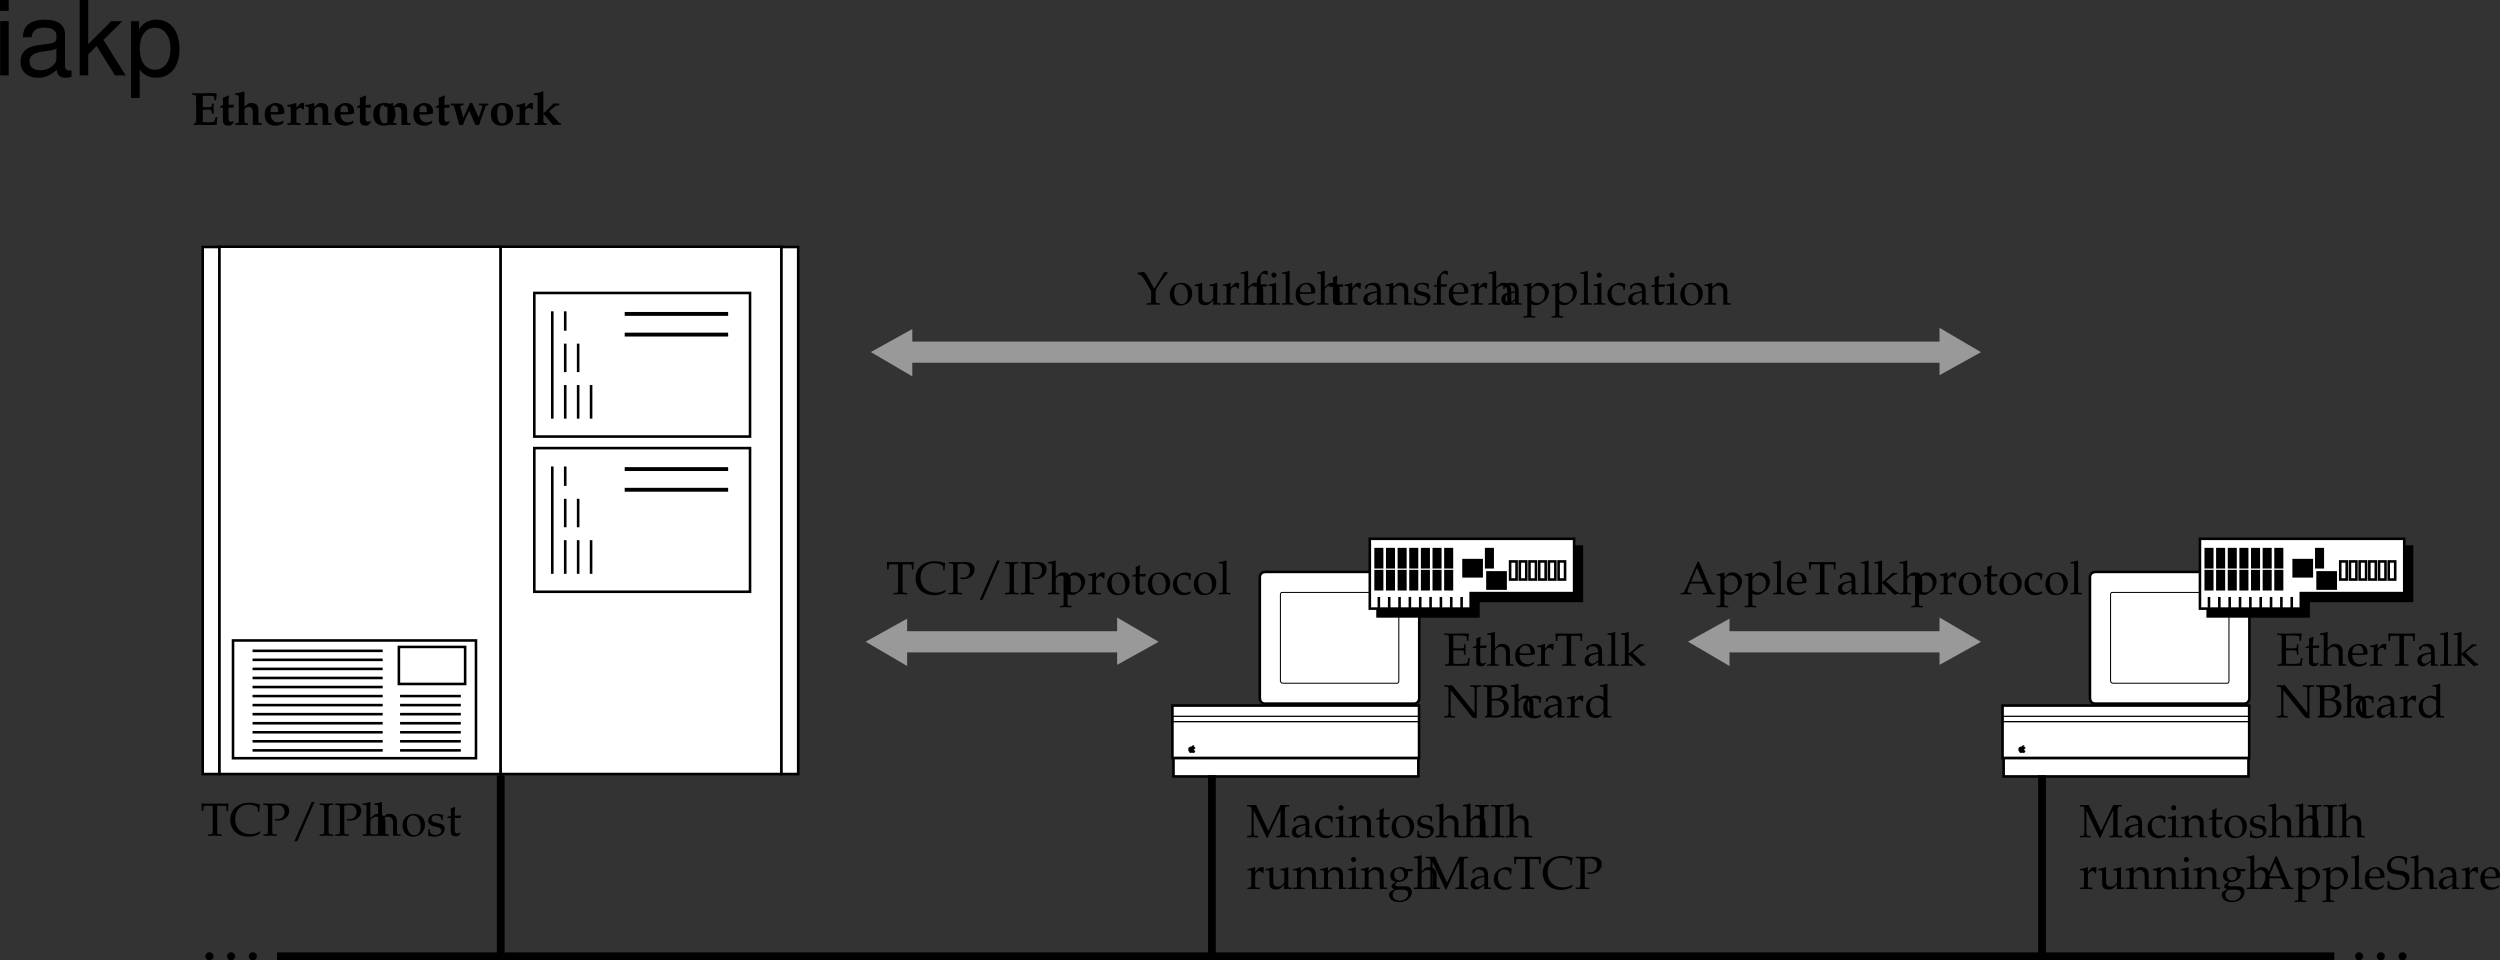 <svg xmlns="http://www.w3.org/2000/svg" xmlns:xlink="http://www.w3.org/1999/xlink" width="483.353" height="185.672"><rect width="100%" height="100%" fill="#333333" stroke="none"/><defs><path id="a" d="M1.438-.25v.281C1.968.016 2.28 0 2.75 0c.469 0 .797.016 1.328.031V-.25l-.437-.016c-.407-.015-.454-.093-.454-.812v-3.813c0-.453 0-.64.032-.89h1.39c.266 0 .344.062.375.297l.032.703h.28c0-.578.016-.938.063-1.453l-1.203.03H1.984c-.109 0-.578 0-1.203-.015l-.625-.015c.047.515.063.875.063 1.453H.5l.047-.703c.015-.235.078-.297.36-.297h1.39c.031.265.031.484.031.89v3.813c0 .734-.047.797-.453.812zm0 0"/><path id="b" d="m6.031-.75-.078-.094a3.352 3.352 0 0 1-1.86.531c-1.765 0-2.937-1.156-2.937-2.937C1.156-4.906 2.172-6 3.734-6c.875 0 1.797.36 1.797.703v.656h.282c0-.453.03-.78.156-1.375-.766-.25-1.422-.359-2.078-.359-.782 0-1.516.188-2.125.531C.734-5.25.203-4.297.203-3.078.203-1.125 1.625.187 3.734.187c.75 0 1.407-.171 2.047-.5zm0 0"/><path id="c" d="M1.938-5.781c.328-.078.578-.11.89-.11.985 0 1.485.454 1.485 1.313 0 .812-.547 1.375-1.329 1.375a1.44 1.44 0 0 1-.546-.094l.078.328c.218.047.343.047.53.047 1.235 0 2.173-.828 2.173-1.906 0-.875-.703-1.406-1.844-1.406-.047 0-.14 0-.25.015-.453.016-1 .016-1.281.016-.282 0-.75 0-1.64-.031v.28l.405.016c.422.047.47.125.485.813v4.047c-.016.719-.047.797-.469.812L.203-.25v.281C.734.016 1.047 0 1.516 0c.468 0 .78.016 1.312.031V-.25l-.422-.016c-.422-.015-.453-.078-.469-.812Zm0 0"/><path id="d" d="M4.672-6.531h-.547L.781 1.079h.547zm0 0"/><path id="e" d="M2.828-5.953v-.281c-.531.03-.86.03-1.312.03-.454 0-.782 0-1.313-.03v.28l.422.016c.422.032.453.094.469.813v4.047c-.016.719-.047.797-.469.812L.203-.25v.281C.734.016 1.047 0 1.516 0c.468 0 .78.016 1.312.031V-.25l-.422-.016c-.422-.015-.453-.078-.469-.812v-4.047c.016-.719.047-.781.47-.813zm0 0"/><path id="f" d="M.047-.25v.281C.625.016.875 0 1.172 0c.281 0 .531.016 1.11.031V-.25l-.407-.016c-.313-.03-.328-.062-.328-.656v-1.906c0-.406.594-.844 1.14-.844.61 0 1 .453 1 1.14V.032C4.11.016 4.25 0 4.407 0c.124 0 .296.016.734.031V-.25l-.36-.016c-.312-.03-.328-.062-.328-.656v-1.734c0-1.047-.5-1.563-1.516-1.563-.328 0-.515.047-.703.219l-.687.594V-6.47l-.078-.062c-.39.156-.688.218-1.407.328v.25h.5c.172 0 .235.11.235.375v4.656C.78-.328.78-.297.453-.266zm0 0"/><path id="g" d="M2.516-4.219C1.203-4.219.28-3.297.28-1.953c0 1.266.797 2.14 1.969 2.14 1.39 0 2.375-.968 2.375-2.328 0-1.218-.875-2.078-2.11-2.078zm-.172.297c.844 0 1.437.89 1.437 2.125 0 1.047-.437 1.688-1.187 1.688-.875 0-1.469-.875-1.469-2.157 0-1.078.438-1.656 1.219-1.656zm0 0"/><path id="h" d="M.375-1.281c0 .61-.031.89-.11 1.25.485.14.829.218 1.235.218 1.188 0 2.016-.625 2.016-1.515 0-.297-.079-.484-.25-.672-.235-.219-.516-.328-1.329-.484C1.204-2.625.97-2.813.97-3.22c0-.453.297-.703.86-.703.609 0 1.062.313 1.062.735v.203h.25c.015-.516.015-.735.046-1.016-.484-.156-.796-.219-1.171-.219-1.047 0-1.688.5-1.688 1.297 0 .453.203.735.61.938.25.109.734.25 1.343.375.406.093.578.28.578.625 0 .484-.453.828-1.093.828C1.109-.156.64-.47.64-.922v-.36Zm0 0"/><path id="i" d="M.875-3.438v2.594c0 .656.297.953 1 .953.203 0 .422-.046.469-.109l.437-.484-.125-.141c-.219.125-.344.172-.515.172-.36 0-.5-.188-.5-.625v-2.36h1.156l.078-.484-1.234.047v-.344c0-.36.03-.75.093-1.265l-.109-.11c-.219.14-.484.25-.766.344.032.25.047.438.047.719v.625l-.703.312v.188zm0 0"/><path id="j" d="M8.281-5.953v-.281c-.469.03-.672.03-.844.03-.156 0-.359 0-.843-.03L4.234-1.22 1.86-6.234c-.515.03-.703.03-.859.03-.156 0-.344 0-.86-.03v.28l.407.016c.422.047.437.094.453.813v4.047C.985-.344.97-.312.548-.266L.14-.25v.281C.797.016 1.016 0 1.187 0c.172 0 .438.016 1.079.031V-.25l-.391-.016c-.422-.046-.453-.078-.469-.812v-4.125L3.922.109h.187c.235-.546.391-.921.485-1.14l1.593-3.39c.125-.266.235-.47.407-.782v4.125c-.016.734-.047.766-.469.812l-.297.016v.281C6.234.016 6.5 0 6.968 0c.516 0 .829.016 1.36.031V-.25l-.422-.016c-.422-.015-.453-.093-.468-.812v-4.047c.015-.719.046-.766.468-.813zm0 0"/><path id="k" d="M2.922-.734 2.875.03c.438-.014.578-.03.703-.03.11 0 .172 0 .469.016l.187.015V-.25l-.343-.016c-.235-.015-.25-.046-.25-.515v-1.656c0-1.313-.375-1.782-1.422-1.782-.406 0-.75.094-1.094.297l-.484.297v.578l.234.063L1-3.266c.188-.421.281-.484.688-.484.843 0 1.203.344 1.234 1.156l-.89.156C.796-2.203.281-1.78.281-.984c0 .687.421 1.093 1.14 1.093.172 0 .312-.03.375-.078zm0-.375c-.266.359-.828.703-1.188.703-.359 0-.671-.328-.671-.719a.98.98 0 0 1 .437-.813c.234-.14.734-.265 1.422-.359zm0 0"/><path id="l" d="M3.594-2.797c0-.422.047-.781.125-1.11-.36-.218-.672-.312-1.047-.312-.438 0-.938.172-1.469.516-.64.39-.969 1.015-.969 1.812 0 1.22.844 2.079 2.063 2.079.469 0 1.14-.172 1.234-.313l.188-.281-.094-.14c-.344.171-.625.265-.938.265-1 0-1.656-.781-1.656-1.969 0-.969.438-1.5 1.25-1.5.406 0 .828.172 1 .406l.063.547zm0 0"/><path id="m" d="m1.688-4.188-.079-.03a4.904 4.904 0 0 1-1.406.359v.265h.344c.36 0 .375.031.39.656v2.016c0 .594-.03.625-.328.656L.188-.25v.281C.813.016 1.078 0 1.313 0c.234 0 .5.016 1.125.031V-.25L2.03-.266c-.328-.046-.328-.062-.344-.656Zm-.407-2c-.265 0-.5.235-.5.516 0 .25.235.484.485.484.265 0 .5-.234.5-.484 0-.266-.235-.516-.485-.516Zm0 0"/><path id="n" d="M3.688.031C4.109.016 4.25 0 4.405 0c.125 0 .297.016.735.031V-.25l-.36-.016c-.312-.03-.328-.062-.328-.656v-1.734c0-1.047-.5-1.563-1.516-1.563-.328 0-.515.047-.703.219l-.687.594v-.781l-.078-.032a4.904 4.904 0 0 1-1.407.36v.265H.39c.375 0 .39.031.406.656v2.016c0 .594-.031.625-.344.656L.047-.25v.281C.625.016.875 0 1.172 0c.281 0 .531.016 1.11.031V-.25l-.407-.016c-.313-.03-.328-.062-.328-.656v-1.906c0-.406.594-.844 1.14-.844.61 0 1 .453 1 1.14zm0 0"/><path id="o" d="M.188-.25v.281C.78.016 1.046 0 1.296 0c.219 0 .547.016 1.281.031V-.25L2.11-.266c-.406-.03-.421-.046-.421-.656v-1.547c0-.547.359-.984.812-.984.266 0 .453.125.594.406h.187l.078-1.078c-.093-.063-.25-.094-.421-.094-.266 0-.547.14-.735.36l-.515.593v-.921l-.079-.032a4.904 4.904 0 0 1-1.406.36v.265h.344c.36 0 .375.031.39.656v2.016C.922-.328.922-.297.61-.266zm0 0"/><path id="p" d="m4.531-4.188-.078-.03a5.038 5.038 0 0 1-1.406.359v.265h.328c.375 0 .39.031.39.656v1.47c0 .187-.124.437-.328.655-.25.25-.546.375-.89.375-.313 0-.563-.109-.703-.28-.14-.141-.203-.423-.203-.813v-2.657l-.079-.03a4.904 4.904 0 0 1-1.406.359v.265H.5c.36 0 .375.031.39.656v1.5c0 .641.047.922.22 1.141.202.266.53.406 1.046.406.422 0 .766-.125 1.016-.359l.594-.547c0 .266 0 .422-.032.828.454-.015.61-.031.75-.031.125 0 .297.016.75.031V-.25L4.86-.266c-.312-.03-.328-.062-.328-.656zm0 0"/><path id="q" d="m4.672-3.406.219-.36-.032-.109-1.28.031c-.329-.265-.657-.375-1.095-.375-.39 0-.859.125-1.218.344C.75-3.594.5-3.156.5-2.594c0 .656.406 1.125 1.078 1.188L.86-.86a.643.643 0 0 0-.125.39c0 .25.157.39.594.516L.547.484C.407.547.28.875.28 1.156c0 .828.797 1.39 1.953 1.39 1.36 0 2.422-.858 2.422-1.937C4.656-.047 4.234-.5 3.594-.5H2.156c-.469 0-.687-.11-.687-.36 0-.109.078-.218.297-.406.078-.062.093-.062.125-.109.093.016.14.031.218.031.391 0 .86-.172 1.235-.437.406-.297.594-.657.594-1.14 0-.173-.016-.298-.094-.485Zm-2.5-.516c.61 0 1.015.516 1.015 1.281 0 .594-.374.985-.921.985-.61 0-1.016-.469-1.016-1.157 0-.703.328-1.109.922-1.109zM2.578.125c1.016 0 1.375.203 1.375.797 0 .765-.719 1.344-1.672 1.344C1.5 2.266.97 1.812.97 1.14c0-.407.234-.766.594-.922.14-.078.406-.094 1.015-.094Zm0 0"/><path id="r" d="M.313-.25v.281C.89.016 1.155 0 1.421 0c.14 0 .344 0 .625.016.687 0 1.187.015 1.453.015C3.813.031 4.172.016 5 0c0-.516.063-1.016.14-1.469h-.312c-.047.297-.062.485-.094.563-.062.25-.14.406-.218.437-.141.078-.829.125-1.704.125-.468 0-.609-.015-.874-.078v-2.515c.234-.032.5-.032.937-.032.656 0 .906.031 1.063.11l.078.218.046.532h.266c-.016-.594-.031-.813-.031-1 0-.172.016-.454.031-1.047h-.266l-.046.468a.52.52 0 0 1-.079.235c-.156.078-.406.11-1 .11-.437 0-.671-.016-1-.032v-2.406c.282-.063.47-.063 1.079-.063.468 0 1 .047 1.28.125.22.047.25.094.25.297v.594h.313c0-.547.047-.984.141-1.375-.422-.016-.703-.031-1.11-.031-.234 0-.53 0-.89.015-.594.016-1 .016-1.203.016-.36 0-.75 0-1.594-.031v.28l.422.016c.422.032.453.094.469.813v4.047c-.016.734-.047.766-.469.812Zm0 0"/><path id="s" d="m3.938-.625-.126-.094c-.562.344-.78.422-1.171.422-.579 0-1.063-.266-1.313-.703-.172-.281-.234-.547-.25-1.063h1.313c.64 0 1.062-.046 1.625-.14 0-.125.015-.203.015-.313 0-1.03-.672-1.703-1.687-1.703-.313 0-.703.11-1.078.328C.53-3.453.234-2.906.234-1.969c0 .563.141 1.047.375 1.39.36.485.954.766 1.641.766.344 0 .672-.078 1.031-.234.235-.11.438-.219.469-.281zm-.704-1.781c-.468.015-.671.031-1.015.031a9.74 9.74 0 0 1-1.125-.063c0-.421.031-.609.14-.859a1.12 1.12 0 0 1 1-.625c.313 0 .547.11.704.36.203.296.265.562.296 1.156zm0 0"/><path id="t" d="M.188-.25v.281C.813.016 1.078 0 1.313 0c.234 0 .5.016 1.125.031V-.25L2.03-.266c-.328-.046-.328-.062-.344-.656v-5.547L1.61-6.53c-.39.156-.687.218-1.406.328v.25H.72c.156 0 .219.11.219.375v4.656C.923-.327.923-.296.61-.265zm0 0"/><path id="u" d="M.188-.25v.281C.813.016 1.078 0 1.327 0c.25 0 .5.016 1.094.031V-.25l-.39-.016c-.329-.03-.345-.062-.345-.656v-1.234L4.079.109l.86-.265V-.36c-.22 0-.47-.157-.766-.438L3.047-1.922a5.88 5.88 0 0 1-.578-.61l1.156-.905c.438-.329.656-.422.969-.422v-.266h-.89c-.579.563-1 .969-1.36 1.25l-.656.531v-4.125l-.079-.062c-.39.156-.687.218-1.406.328v.25H.72c.156 0 .219.11.219.375v4.656C.923-.328.923-.297.61-.266zm0 0"/><path id="v" d="M.156-.25v.281C.796.016 1.016 0 1.203 0c.172 0 .438.016 1.078.031V-.25l-.406-.016c-.422-.046-.438-.078-.453-.812V-5.25L5.672.031l.812.157v-.11C6.47-.016 6.47-.109 6.47-.156v-4.969c0-.719.031-.766.453-.813l.39-.015v-.281c-.578.03-.875.03-1.062.03-.203 0-.438 0-1.063-.03v.28l.407.016c.422.047.437.094.453.813v4.25L1.72-6.235l-.485.032c-.515 0-.578 0-1.078-.031v.28l.39.016c.423.047.454.094.47.813v4.047C1-.344.969-.312.546-.266Zm0 0"/><path id="w" d="M.578-.188v.22c.563-.016.797-.032 1-.032h.297c.688.031.703.031.813.031.656 0 1.25-.172 1.656-.469.531-.374.843-.968.843-1.609 0-.469-.187-.828-.515-1.078-.36-.25-.656-.328-1.344-.39.438-.079.64-.172.89-.344.438-.297.657-.672.657-1.141 0-.797-.563-1.234-1.594-1.234-.094 0-.094 0-.812.03h-.813c-.25 0-.656 0-1.422-.03v.28l.329.016c.421.047.453.094.453.813v4.266c0 .343-.063.53-.204.593zm1.297-3.078c.344-.015.406-.015.594-.015 1.219 0 1.781.453 1.781 1.406 0 .969-.61 1.531-1.688 1.531a3.08 3.08 0 0 1-.687-.078zm0-2.53c.234-.048.406-.079.703-.079 1 0 1.406.328 1.406 1.078 0 .797-.53 1.203-1.562 1.203-.156 0-.281 0-.547-.015zm0 0"/><path id="x" d="M3.703-3.938c-.5-.218-.75-.28-1.062-.28-.25 0-.47.046-.688.171l-.797.406c-.515.282-.843.938-.843 1.704 0 .718.25 1.312.671 1.671.329.25.75.375 1.329.375.187 0 .39-.03.437-.078l1-.828-.047.828C4.11.016 4.266 0 4.391 0c.078 0 .203 0 .39.016.063 0 .235 0 .438.015V-.25l-.422-.016c-.313-.046-.328-.062-.328-.656v-5.547L4.39-6.53c-.407.156-.704.218-1.407.328v.25h.5c.157 0 .22.11.22.375zm0 1.954c0 .578-.015.671-.125.875-.25.421-.703.703-1.125.703-.781 0-1.36-.766-1.36-1.844 0-.969.485-1.547 1.298-1.547.343 0 .703.11 1.015.328.188.125.297.25.297.313zm0 0"/><path id="y" d="M3.672-6.297H3.39c-.157.36-.297.703-.36.86-.14.312-.328.734-.469 1.078L.954-.72C.843-.453.672-.28.47-.266L.14-.25v.281C.75.016.937 0 1.109 0c.157 0 .438.016 1.094.031V-.25l-.328-.016c-.313-.03-.438-.093-.438-.234 0-.125.125-.5.313-.953l.25-.61h2.594l.422 1.032c.156.406.187.484.187.578 0 .11-.14.172-.375.187l-.422.016v.281C5.141.016 5.47 0 5.656 0c.203 0 .453.016 1.14.031V-.25L6.5-.266c-.234-.046-.328-.187-.656-.921ZM2.156-2.422l1.14-2.687 1.142 2.687zm0 0"/><path id="z" d="M.078 2.266v.265c.61-.015.875-.031 1.125-.031.234 0 .5.016 1.125.031v-.265l-.422-.032c-.312-.03-.328-.062-.328-.656V-.109c.281.156.563.218.953.218.281 0 .5-.062.64-.14l1.032-.672c.36-.235.781-1.156.781-1.735 0-1-.828-1.78-1.875-1.78-.328 0-.656.093-.796.218l-.735.672v-.86l-.078-.03a5.038 5.038 0 0 1-1.406.359v.265h.328c.375 0 .39.031.39.656v4.516c0 .594-.015.625-.328.656zm1.5-5.016c0-.125.047-.234.156-.375a1.312 1.312 0 0 1 1.079-.516c.843 0 1.39.594 1.39 1.532 0 1.015-.61 1.765-1.406 1.765-.5 0-.875-.172-1.219-.531zm0 0"/><path id="A" d="M4.016-4.734c0-.485.046-.797.14-1.266-.734-.297-1.125-.375-1.625-.375-1.344 0-2.312.844-2.312 2.016 0 .453.11.765.375 1.015.312.281.719.422 1.594.531.687.11 1 .204 1.234.407.234.187.344.453.344.797 0 .812-.672 1.39-1.61 1.39-.719 0-1.422-.344-1.469-.719L.625-1.53H.328c0 .687 0 .968-.062 1.375a3.716 3.716 0 0 0 1.562.344c1.563 0 2.703-.954 2.703-2.25 0-.626-.25-1-.828-1.235-.281-.125-.515-.172-1.25-.281C1.36-3.718.97-4.016.97-4.703.969-5.47 1.53-6 2.329-6c.358 0 .687.063.937.203.296.156.39.281.421.547l.047.516zm0 0"/><path id="K" d="M.078-6.125v.266l.266.03c.312.048.765.516 1.156 1.173L2.61-2.72a.766.766 0 0 1 .078.36v1.28c0 .72-.047.798-.454.813l-.437.016V.03C2.328.016 2.64 0 3.109 0c.47 0 .797.016 1.329.031V-.25L4-.266c-.406-.015-.438-.093-.453-.812v-1.156c-.016-.5.094-.735.64-1.594.688-1.016 1-1.453 1.704-2.281v-.141h-.72a24.96 24.96 0 0 1-.984 1.719l-.921 1.468-1.282-2.359c-.296-.516-.656-.937-.828-.922H1.11zm0 0"/><path id="L" d="M3.063-6.453a.903.903 0 0 0-.422-.094c-.282 0-.579.14-.782.375l-.53.594c-.25.297-.36.672-.376 1.297v.375l-.625.281v.203l.625-.047v2.547c0 .594-.031.625-.328.656L.203-.25v.281C.843.016 1.093 0 1.328 0c.234 0 .5.016 1.125.031V-.25l-.406-.016c-.313-.046-.328-.062-.344-.656v-2.547h1.125l.063-.469-1.188.032v-.766c0-1.047.125-1.281.64-1.281.235 0 .407.062.626.25l.094-.063zm0 0"/><path id="B" d="M2.39-5.578c.485-.031.766-.031 1.313-.031.485 0 .86.078.875.171l.063.672h.328l.125-1.265-.047-.078c-.328-.016-.5-.032-.86-.032-.25 0-.5 0-.968.016-.594.016-.875.016-1.172.016-.375 0-.797 0-1.703-.016v.328l.344.031c.406.032.421.063.421.875v4.032c0 .312-.03.437-.171.515L.64-.188v.22C1.266.015 1.516 0 1.75 0c.172 0 .266 0 .578.016C2.891.03 3.36.03 3.781.03c.5 0 .75 0 1.266-.031l.047-.078.093-1.422h-.343l-.203.86s-.016.015-.032.015c-.296.11-.53.125-1.046.125-.376 0-.72 0-1.172-.016v-2.406c.218-.015.39-.031.593-.031h.594c.36.015.485.094.516.328l.062.453h.36l-.032-.969c0-.078 0-.39.032-.968h-.36l-.062.515c-.032.156-.125.188-.516.188h-.594c-.328 0-.421 0-.593-.016zm0 0"/><path id="C" d="m2.922-.547-.078-.172c-.188.094-.266.125-.406.125-.438 0-.563-.14-.563-.578v-2.156h.953l.063-.578-1.016.047v-.516c0-.5.031-.813.11-1.219l-.126-.093c-.359.171-.64.28-1.109.453.031.453.047.625.047.828v.531l-.594.39v.204l.578-.047v2.344c0 .796.328 1.14 1.11 1.14.28 0 .5-.062.578-.172zm0 0"/><path id="D" d="M.219-.313v.344L1.375 0c.188 0 .61.016 1.219.031v-.344L2.28-.328c-.297-.016-.328-.078-.328-.578V-2.86c0-.313.375-.61.781-.61.579 0 .829.313.829 1.047V.031C4.03.016 4.218 0 4.375 0c.14 0 .328.016.906.031v-.344l-.297-.015c-.296-.016-.328-.078-.328-.578v-1.672c0-.688-.078-1.031-.312-1.281-.235-.25-.594-.375-1.047-.375-.266 0-.469.046-.625.171l-.719.547v-2.906l-.078-.062-.64.203C1-6.203.702-6.156.218-6.094v.328l.406.032c.203.015.234.078.234.625v4.203c0 .5-.03.562-.328.578zm0 0"/><path id="E" d="M4.156-2.656c0-.969-.687-1.578-1.718-1.578-.297 0-.532.062-.782.203l-.422.25c-.593.36-.859.89-.859 1.75C.375-.61 1.094.156 2.438.156c.53 0 .843-.093 1.421-.39l.204-.438-.11-.125c-.422.235-.687.313-1.062.313-.454 0-.907-.25-1.125-.641-.141-.25-.204-.453-.22-.875h1.188c.516 0 .97-.063 1.422-.188Zm-1.906.203h-.031c-.078 0-.235-.016-.438-.016-.047 0-.125 0-.281-.015.016-.891.234-1.25.766-1.25.5 0 .718.359.734 1.25zm0 0"/><path id="F" d="M.266-.313v.344L1.437 0c.11 0 .125 0 1.36.031v-.344l-.36-.015C2.031-.375 2-.391 2-.906v-1.781c0-.282.375-.579.734-.579.22 0 .375.11.5.329l.22-.094.046-1.156a1.039 1.039 0 0 0-.328-.047c-.266 0-.422.109-.766.468L2-3.328v-.86l-.078-.046-.64.187c-.266.094-.438.125-1.016.188v.328l.406.031c.203.016.234.078.234.625v1.969c0 .5-.031.562-.328.578zm0 0"/><path id="G" d="M.219-.313v.344L1.375 0c.188 0 .61.016 1.219.031v-.344L2.28-.328c-.297-.016-.328-.078-.328-.578V-2.86c0-.313.375-.61.781-.61.579 0 .829.313.829 1.031v2.47C4.03.015 4.218 0 4.375 0c.14 0 .328.016.906.031v-.344l-.297-.015c-.296-.016-.328-.078-.328-.578v-1.672c0-.688-.078-1.031-.312-1.281-.235-.25-.594-.375-1.047-.375-.266 0-.469.046-.625.171l-.719.547v-.671l-.047-.047C.97-3.938.72-3.875.22-3.86v.328l.406.031c.203.016.234.078.234.625v1.969c0 .5-.03.562-.328.578zm0 0"/><path id="I" d="M1.75.031h.703C2.922-1.172 3-1.39 3.688-2.734L4.875.03h.734c.141-.469.235-.812.313-1.047l.828-2.328c.11-.297.203-.422.328-.422l.297-.015v-.344c-.531.016-.734.016-.906.016-.172 0-.375 0-.907-.016v.344l.375.015c.172 0 .266.079.266.188a.665.665 0 0 1-.031.172l-.328 1.015c-.094.313-.188.563-.344 1L4.25-4.234h-.438l-.78 1.75c-.188.39-.36.75-.516 1.125l-.532-2.047c-.015-.031-.015-.11-.015-.172 0-.11.062-.188.172-.188l.421-.015v-.344l-1.218.016c-.125 0-.266 0-1.235-.016v.344l.297.015c.219.016.313.094.375.344zm0 0"/><path id="H" d="M2.578-4.234c-1.437 0-2.219.78-2.219 2.218C.36-.625 1.094.156 2.406.156c1.438 0 2.25-.828 2.25-2.281 0-1.36-.734-2.11-2.078-2.11zm-.11.421c.657 0 .954.641.954 1.97 0 1.109-.25 1.562-.86 1.562-.64 0-.984-.656-.984-1.953 0-1.094.281-1.579.89-1.579zm0 0"/><path id="J" d="M.266-.313v.344L1.422 0c.187 0 .61.016 1.219.031v-.344l-.313-.015C2.031-.344 2-.406 2-.906v-1.125h.094l.953 1.078c.125.156.64.781.781.953h1.547v-.313c-.188-.015-.328-.093-.5-.28L3.109-2.579l.079-.063c.265-.28.515-.515.624-.578l.563-.406a.715.715 0 0 1 .438-.156h.265v-.344H3.922L2.953-3.11c-.203.218-.453.437-.953.875v-4.188l-.078-.062-.64.203c-.266.078-.563.14-1.095.187v.328l.485.032c.203.015.234.078.234.625v4.203c0 .5-.031.562-.328.578zm0 0"/><path id="M" d="M3-10.484H1.344V0H3Zm0-4.094H1.312v2.094H3Zm0 0"/><path id="N" d="M10.703-.984c-.187.046-.265.046-.36.046-.577 0-.905-.296-.905-.828v-6.156c0-1.86-1.36-2.86-3.938-2.86-1.547 0-2.766.438-3.484 1.22-.47.546-.672 1.14-.72 2.187h1.688c.141-1.281.891-1.86 2.454-1.86 1.515 0 2.343.547 2.343 1.547v.454c-.015.718-.375.968-1.734 1.156-2.36.297-2.734.375-3.36.64C1.454-4.921.845-4 .845-2.64.844-.734 2.156.453 4.28.453 5.594.453 6.656 0 7.844-1.078 7.954 0 8.484.453 9.562.453c.36 0 .579-.031 1.141-.172zM7.781-3.297c0 .563-.156.89-.656 1.36-.688.625-1.5.937-2.484.937-1.297 0-2.063-.625-2.063-1.688 0-1.093.719-1.656 2.516-1.906 1.781-.25 2.125-.328 2.687-.593zm0 0"/><path id="O" d="M2.813-14.578H1.155V0h1.657v-4.078l1.624-1.61L7.985 0h2.063L5.766-6.86l3.64-3.624h-2.14L2.812-6.047zm0 0"/><path id="P" d="M1.078 4.36h1.688v-5.454C3.64-.016 4.625.453 5.984.453c2.72 0 4.47-2.172 4.47-5.516 0-3.515-1.72-5.718-4.5-5.718-1.407 0-2.548.64-3.329 1.875v-1.578H1.078Zm4.61-13.58c1.828 0 3.03 1.625 3.03 4.125 0 2.375-1.218 4-3.03 4-1.782 0-2.922-1.61-2.922-4.062 0-2.469 1.14-4.063 2.921-4.063zm0 0"/></defs><path fill="#fff" d="M151.086 149.652V47.703H96.76v101.95h54.325"/><path fill="none" stroke="#000" stroke-miterlimit="10" stroke-width=".5" d="M151.086 149.652V47.703H96.76v101.95Zm0 0"/><path fill="#fff" d="M151.086 149.652V47.754h3.238v101.898h-3.238"/><path fill="none" stroke="#000" stroke-miterlimit="10" stroke-width=".5" d="M151.086 149.652V47.754h3.238v101.898Zm0 0"/><path fill="#fff" d="M39.195 149.652V47.754h3.238v101.898h-3.238"/><path fill="none" stroke="#000" stroke-miterlimit="10" stroke-width=".5" d="M39.195 149.652V47.754h3.238v101.898Zm0 0"/><path fill="#fff" d="M96.761 149.652V47.703H42.433v101.95h54.328"/><path fill="none" stroke="#000" stroke-miterlimit="10" stroke-width=".5" d="M96.761 149.652V47.703H42.433v101.95Zm48.25-93.012h-41.707v27.77h41.707zm0 0"/><path fill="none" stroke="#000" stroke-width=".5" d="M106.78 80.941v-20.75m2.5 20.75v-6.5m2.5 6.5v-6.5m2.5 6.5v-6.5m-5-2.5v-5.5m2.5 5.5v-5.5m-2.5-2.5v-3.75"/><path fill="none" stroke="#000" stroke-width=".75" d="M120.78 64.691h20m-20-4h20"/><path fill="#fff" d="M92.027 146.594v-22.766H45.05v22.766h46.977"/><path fill="none" stroke="#000" stroke-miterlimit="10" stroke-width=".5" d="M92.027 146.594v-22.766H45.05v22.766zm0 0"/><path fill="#fff" d="M77.12 132.242v-7.164h12.81v7.164H77.12"/><path fill="none" stroke="#000" stroke-miterlimit="10" stroke-width=".5" d="M77.12 132.242v-7.164h12.81v7.164zm-3.128-6.414H48.828m25.164 1.75H48.828m25.164 1.75H48.828m25.164 1.75H48.828m25.164 1.75H48.828m25.164 1.75H48.828m25.164 1.75H48.828m25.164 1.75H48.828m25.164 1.75H48.828m25.164 1.75H48.828m25.164 1.75H48.828m25.164 1.75H48.828m40.265-10.5H77.347m11.746 1.75H77.347m11.746 1.75H77.347m11.746 1.75H77.347m11.746 1.75H77.347m11.746 1.75H77.347m11.746 1.75H77.347m67.664-58.438h-41.707v27.77h41.707zm0 0"/><path fill="none" stroke="#000" stroke-width=".5" d="M106.78 110.941v-20.75m2.5 20.75v-6.5m2.5 6.5v-6.5m2.5 6.5v-6.5m-5-2.5v-5.5m2.5 5.5v-5.5m-2.5-2.5v-3.75"/><path fill="none" stroke="#000" stroke-width=".75" d="M120.78 94.691h20m-20-4h20"/><g transform="translate(-35.188 -230.11)"><use xlink:href="#a" width="100%" height="100%" x="73.99" y="391.689"/><use xlink:href="#b" width="100%" height="100%" x="79.507" y="391.689"/><use xlink:href="#c" width="100%" height="100%" x="85.888" y="391.689"/><use xlink:href="#d" width="100%" height="100%" x="91.324" y="391.689"/><use xlink:href="#e" width="100%" height="100%" x="96.778" y="391.689"/><use xlink:href="#c" width="100%" height="100%" x="99.811" y="391.689"/><use xlink:href="#f" width="100%" height="100%" x="105.247" y="391.689"/><use xlink:href="#f" width="100%" height="100%" x="107.497" y="391.689"/><use xlink:href="#g" width="100%" height="100%" x="112.735" y="391.689"/><use xlink:href="#h" width="100%" height="100%" x="117.649" y="391.689"/><use xlink:href="#i" width="100%" height="100%" x="121.465" y="391.689"/></g><path fill="#fff" d="M231.636 146.57h42.723v-10.156h-47.684v10.156h4.961"/><path fill="none" stroke="#000" stroke-miterlimit="10" stroke-width=".5" d="M231.636 146.57h42.723v-10.156h-47.684v10.156zm0 0"/><path stroke="#000" stroke-linecap="round" stroke-linejoin="round" stroke-miterlimit="10" stroke-width=".1" d="M230.347 144.422s-.36-.113-.508.215c0 0-.183.597.297.902 0 0 .106.02.196-.016.086-.035.086-.101.226-.015 0 0 .055.05.18.05 0 0 .332-.148.3-.355 0 0-.277-.062-.222-.304 0 0 .063-.223.242-.223 0 0 .012-.375-.41-.238h-.14s.3.05.335-.286c0 0-.336-.035-.441.254"/><path fill="none" stroke="#000" stroke-miterlimit="10" stroke-width=".25" d="M274.359 139.527v-1.039h-47.684v1.04zm0 0"/><path fill="#fff" d="M273.34 136.043s1.058.07 1.058-1.129v-23.277s.07-1.059-1.129-1.059h-28.566c-1.2 0-1.13 1.059-1.13 1.059v23.277c0 1.2 1.06 1.129 1.06 1.129h28.706"/><path fill="none" stroke="#000" stroke-miterlimit="10" stroke-width=".5" d="M273.34 136.043s1.058.07 1.058-1.129v-23.277s.07-1.059-1.129-1.059h-28.566c-1.2 0-1.13 1.059-1.13 1.059v23.277c0 1.2 1.06 1.129 1.06 1.129zm0 0"/><path fill="none" stroke="#000" stroke-miterlimit="10" stroke-width=".2" d="M247.984 132.094h22.137m.328-.352v-16.844m-.301-.358h-22.27s-.285-.009-.32.343v16.75m0 0s0 .426.426.441m22.136.016s.286.012.321-.34"/><path fill="none" stroke="#000" stroke-miterlimit="10" stroke-width=".2" d="M270.132 114.54s.282-.009.317.343"/><path fill="#fff" d="M226.886 150.117v-3.543h47.332v3.543h-47.332"/><path fill="none" stroke="#000" stroke-miterlimit="10" stroke-width=".5" d="M226.886 150.117v-3.543h47.332v3.543zm0 0"/><g transform="translate(-35.188 -230.11)"><use xlink:href="#j" width="100%" height="100%" x="276.173" y="391.979"/><use xlink:href="#k" width="100%" height="100%" x="284.687" y="391.979"/><use xlink:href="#l" width="100%" height="100%" x="289.187" y="391.979"/><use xlink:href="#m" width="100%" height="100%" x="293.183" y="391.979"/><use xlink:href="#n" width="100%" height="100%" x="295.802" y="391.979"/><use xlink:href="#i" width="100%" height="100%" x="301.04" y="391.979"/><use xlink:href="#g" width="100%" height="100%" x="303.974" y="391.979"/><use xlink:href="#h" width="100%" height="100%" x="308.888" y="391.979"/><use xlink:href="#f" width="100%" height="100%" x="312.704" y="391.979"/><use xlink:href="#f" width="100%" height="100%" x="317.942" y="391.979"/><use xlink:href="#e" width="100%" height="100%" x="320.192" y="391.979"/><use xlink:href="#e" width="100%" height="100%" x="323.225" y="391.979"/><use xlink:href="#f" width="100%" height="100%" x="326.258" y="391.979"/></g><g transform="translate(-35.188 -230.11)"><use xlink:href="#o" width="100%" height="100%" x="276.173" y="401.979"/><use xlink:href="#p" width="100%" height="100%" x="279.728" y="401.979"/><use xlink:href="#n" width="100%" height="100%" x="285.155" y="401.979"/><use xlink:href="#n" width="100%" height="100%" x="290.393" y="401.979"/><use xlink:href="#m" width="100%" height="100%" x="295.631" y="401.979"/><use xlink:href="#n" width="100%" height="100%" x="298.25" y="401.979"/><use xlink:href="#q" width="100%" height="100%" x="303.488" y="401.979"/><use xlink:href="#f" width="100%" height="100%" x="308.492" y="401.979"/><use xlink:href="#j" width="100%" height="100%" x="310.742" y="401.979"/><use xlink:href="#k" width="100%" height="100%" x="319.256" y="401.979"/><use xlink:href="#l" width="100%" height="100%" x="323.756" y="401.979"/><use xlink:href="#a" width="100%" height="100%" x="327.752" y="401.979"/><use xlink:href="#b" width="100%" height="100%" x="333.269" y="401.979"/><use xlink:href="#c" width="100%" height="100%" x="339.65" y="401.979"/></g><path d="M266.34 105.672v13.5h19.5v-3h20v-10.5h-39.5"/><path fill="none" stroke="#000" stroke-miterlimit="10" stroke-width=".5" d="M266.34 105.672v13.5h19.5v-3h20v-10.5zm0 0"/><path fill="#fff" d="M264.84 104.172v13.5h19.5v-3h20v-10.5h-39.5"/><path fill="none" stroke="#000" stroke-miterlimit="10" stroke-width=".5" d="M264.84 104.172v13.5h19.5v-3h20v-10.5zm1.75 13.5v-2.25m2 2.25v-2.25m2 2.25v-2.25m2 2.25v-2.25m2 2.25v-2.25m2 2.25v-2.25m2 2.25v-2.25m2 2.25v-2.25m2 2.25v-2.25"/><path d="M267.214 109.672v-3.5h-1.25v3.5h1.25"/><path fill="none" stroke="#000" stroke-miterlimit="10" stroke-width=".5" d="M267.214 109.672v-3.5h-1.25v3.5zm0 0"/><path d="M269.464 109.672v-3.5h-1.25v3.5h1.25"/><path fill="none" stroke="#000" stroke-miterlimit="10" stroke-width=".5" d="M269.464 109.672v-3.5h-1.25v3.5zm0 0"/><path d="M271.714 109.672v-3.5h-1.25v3.5h1.25"/><path fill="none" stroke="#000" stroke-miterlimit="10" stroke-width=".5" d="M271.714 109.672v-3.5h-1.25v3.5zm0 0"/><path d="M273.964 109.672v-3.5h-1.25v3.5h1.25"/><path fill="none" stroke="#000" stroke-miterlimit="10" stroke-width=".5" d="M273.964 109.672v-3.5h-1.25v3.5zm0 0"/><path d="M276.214 109.672v-3.5h-1.25v3.5h1.25"/><path fill="none" stroke="#000" stroke-miterlimit="10" stroke-width=".5" d="M276.214 109.672v-3.5h-1.25v3.5zm0 0"/><path d="M278.464 109.672v-3.5h-1.25v3.5h1.25"/><path fill="none" stroke="#000" stroke-miterlimit="10" stroke-width=".5" d="M278.464 109.672v-3.5h-1.25v3.5zm0 0"/><path d="M280.714 109.672v-3.5h-1.25v3.5h1.25"/><path fill="none" stroke="#000" stroke-miterlimit="10" stroke-width=".5" d="M280.714 109.672v-3.5h-1.25v3.5zm0 0"/><path d="M267.214 113.922v-3.5h-1.25v3.5h1.25"/><path fill="none" stroke="#000" stroke-miterlimit="10" stroke-width=".5" d="M267.214 113.922v-3.5h-1.25v3.5zm0 0"/><path d="M269.464 113.922v-3.5h-1.25v3.5h1.25"/><path fill="none" stroke="#000" stroke-miterlimit="10" stroke-width=".5" d="M269.464 113.922v-3.5h-1.25v3.5zm0 0"/><path d="M271.714 113.922v-3.5h-1.25v3.5h1.25"/><path fill="none" stroke="#000" stroke-miterlimit="10" stroke-width=".5" d="M271.714 113.922v-3.5h-1.25v3.5zm0 0"/><path d="M273.964 113.922v-3.5h-1.25v3.5h1.25"/><path fill="none" stroke="#000" stroke-miterlimit="10" stroke-width=".5" d="M273.964 113.922v-3.5h-1.25v3.5zm0 0"/><path d="M276.214 113.922v-3.5h-1.25v3.5h1.25"/><path fill="none" stroke="#000" stroke-miterlimit="10" stroke-width=".5" d="M276.214 113.922v-3.5h-1.25v3.5zm0 0"/><path d="M278.464 113.922v-3.5h-1.25v3.5h1.25"/><path fill="none" stroke="#000" stroke-miterlimit="10" stroke-width=".5" d="M278.464 113.922v-3.5h-1.25v3.5zm0 0"/><path d="M280.714 113.922v-3.5h-1.25v3.5h1.25"/><path fill="none" stroke="#000" stroke-miterlimit="10" stroke-width=".5" d="M280.714 113.922v-3.5h-1.25v3.5zm0 0"/><path d="M286.464 111.422v-3.125h-3.5v3.125h3.5"/><path fill="none" stroke="#000" stroke-miterlimit="10" stroke-width=".5" d="M286.464 111.422v-3.125h-3.5v3.125zm0 0"/><path d="M288.59 109.672v-3.5h-1.25v3.5h1.25"/><path fill="none" stroke="#000" stroke-miterlimit="10" stroke-width=".5" d="M288.59 109.672v-3.5h-1.25v3.5zm0 0"/><path d="M291.09 113.797v-3.125h-3.5v3.125h3.5"/><path fill="none" stroke="#000" stroke-miterlimit="10" stroke-width=".5" d="M291.09 113.797v-3.125h-3.5v3.125zm0 0"/><path fill="#fff" d="M293.214 112.047v-3.5h-1.25v3.5h1.25"/><path fill="none" stroke="#000" stroke-miterlimit="10" stroke-width=".5" d="M293.214 112.047v-3.5h-1.25v3.5zm0 0"/><path fill="#fff" d="M295.09 112.047v-3.5h-1.25v3.5h1.25"/><path fill="none" stroke="#000" stroke-miterlimit="10" stroke-width=".5" d="M295.09 112.047v-3.5h-1.25v3.5zm0 0"/><path fill="#fff" d="M296.964 112.047v-3.5h-1.25v3.5h1.25"/><path fill="none" stroke="#000" stroke-miterlimit="10" stroke-width=".5" d="M296.964 112.047v-3.5h-1.25v3.5zm0 0"/><path fill="#fff" d="M298.84 112.047v-3.5h-1.25v3.5h1.25"/><path fill="none" stroke="#000" stroke-miterlimit="10" stroke-width=".5" d="M298.84 112.047v-3.5h-1.25v3.5zm0 0"/><path fill="#fff" d="M300.714 112.047v-3.5h-1.25v3.5h1.25"/><path fill="none" stroke="#000" stroke-miterlimit="10" stroke-width=".5" d="M300.714 112.047v-3.5h-1.25v3.5zm0 0"/><path fill="#fff" d="M302.59 112.047v-3.5h-1.25v3.5h1.25"/><path fill="none" stroke="#000" stroke-miterlimit="10" stroke-width=".5" d="M302.59 112.047v-3.5h-1.25v3.5zm0 0"/><g transform="translate(-35.188 -230.11)"><use xlink:href="#r" width="100%" height="100%" x="314.233" y="358.817"/><use xlink:href="#i" width="100%" height="100%" x="319.732" y="358.817"/><use xlink:href="#f" width="100%" height="100%" x="322.666" y="358.817"/><use xlink:href="#s" width="100%" height="100%" x="327.904" y="358.817"/><use xlink:href="#o" width="100%" height="100%" x="332.215" y="358.817"/><use xlink:href="#a" width="100%" height="100%" x="335.77" y="358.817"/><use xlink:href="#k" width="100%" height="100%" x="341.287" y="358.817"/><use xlink:href="#t" width="100%" height="100%" x="345.787" y="358.817"/><use xlink:href="#u" width="100%" height="100%" x="348.406" y="358.817"/></g><g transform="translate(-35.188 -230.11)"><use xlink:href="#v" width="100%" height="100%" x="314.233" y="368.817"/><use xlink:href="#w" width="100%" height="100%" x="321.712" y="368.817"/><use xlink:href="#f" width="100%" height="100%" x="327.211" y="368.817"/><use xlink:href="#l" width="100%" height="100%" x="329.461" y="368.817"/><use xlink:href="#k" width="100%" height="100%" x="333.457" y="368.817"/><use xlink:href="#o" width="100%" height="100%" x="337.957" y="368.817"/><use xlink:href="#x" width="100%" height="100%" x="341.512" y="368.817"/></g><path fill="#fff" d="M392.136 146.57h42.723v-10.156h-47.684v10.156h4.961"/><path fill="none" stroke="#000" stroke-miterlimit="10" stroke-width=".5" d="M392.136 146.57h42.723v-10.156h-47.684v10.156zm0 0"/><path stroke="#000" stroke-linecap="round" stroke-linejoin="round" stroke-miterlimit="10" stroke-width=".1" d="M390.847 144.422s-.36-.113-.508.215c0 0-.183.597.297.902 0 0 .106.02.196-.016.086-.035.086-.101.226-.015 0 0 .055.05.18.05 0 0 .332-.148.3-.355 0 0-.277-.062-.222-.304 0 0 .063-.223.242-.223 0 0 .012-.375-.41-.238h-.14s.3.05.335-.286c0 0-.336-.035-.441.254"/><path fill="none" stroke="#000" stroke-miterlimit="10" stroke-width=".25" d="M434.859 139.527v-1.039h-47.684v1.04zm0 0"/><path fill="#fff" d="M433.84 136.043s1.058.07 1.058-1.129v-23.277s.07-1.059-1.129-1.059h-28.566c-1.2 0-1.13 1.059-1.13 1.059v23.277c0 1.2 1.06 1.129 1.06 1.129h28.706"/><path fill="none" stroke="#000" stroke-miterlimit="10" stroke-width=".5" d="M433.84 136.043s1.058.07 1.058-1.129v-23.277s.07-1.059-1.129-1.059h-28.566c-1.2 0-1.13 1.059-1.13 1.059v23.277c0 1.2 1.06 1.129 1.06 1.129zm0 0"/><path fill="none" stroke="#000" stroke-miterlimit="10" stroke-width=".2" d="M408.484 132.094h22.137m.328-.352v-16.844m-.301-.358h-22.27s-.285-.009-.32.343v16.75m0 0s0 .426.426.441m22.136.016s.286.012.321-.34"/><path fill="none" stroke="#000" stroke-miterlimit="10" stroke-width=".2" d="M430.632 114.54s.282-.009.317.343"/><path fill="#fff" d="M387.386 150.117v-3.543h47.332v3.543h-47.332"/><path fill="none" stroke="#000" stroke-miterlimit="10" stroke-width=".5" d="M387.386 150.117v-3.543h47.332v3.543zm0 0"/><g transform="translate(-35.188 -230.11)"><use xlink:href="#j" width="100%" height="100%" x="437.173" y="391.979"/><use xlink:href="#k" width="100%" height="100%" x="445.687" y="391.979"/><use xlink:href="#l" width="100%" height="100%" x="450.187" y="391.979"/><use xlink:href="#m" width="100%" height="100%" x="454.183" y="391.979"/><use xlink:href="#n" width="100%" height="100%" x="456.802" y="391.979"/><use xlink:href="#i" width="100%" height="100%" x="462.04" y="391.979"/><use xlink:href="#g" width="100%" height="100%" x="464.974" y="391.979"/><use xlink:href="#h" width="100%" height="100%" x="469.888" y="391.979"/><use xlink:href="#f" width="100%" height="100%" x="473.704" y="391.979"/><use xlink:href="#f" width="100%" height="100%" x="478.942" y="391.979"/><use xlink:href="#e" width="100%" height="100%" x="481.192" y="391.979"/><use xlink:href="#e" width="100%" height="100%" x="484.225" y="391.979"/><use xlink:href="#f" width="100%" height="100%" x="487.258" y="391.979"/></g><g transform="translate(-35.188 -230.11)"><use xlink:href="#o" width="100%" height="100%" x="437.173" y="401.979"/><use xlink:href="#p" width="100%" height="100%" x="440.728" y="401.979"/><use xlink:href="#n" width="100%" height="100%" x="446.155" y="401.979"/><use xlink:href="#n" width="100%" height="100%" x="451.393" y="401.979"/><use xlink:href="#m" width="100%" height="100%" x="456.631" y="401.979"/><use xlink:href="#n" width="100%" height="100%" x="459.25" y="401.979"/><use xlink:href="#q" width="100%" height="100%" x="464.488" y="401.979"/><use xlink:href="#f" width="100%" height="100%" x="469.492" y="401.979"/><use xlink:href="#y" width="100%" height="100%" x="471.742" y="401.979"/><use xlink:href="#z" width="100%" height="100%" x="478.744" y="401.979"/><use xlink:href="#z" width="100%" height="100%" x="484.153" y="401.979"/><use xlink:href="#t" width="100%" height="100%" x="489.562" y="401.979"/><use xlink:href="#s" width="100%" height="100%" x="492.181" y="401.979"/><use xlink:href="#A" width="100%" height="100%" x="496.492" y="401.979"/><use xlink:href="#f" width="100%" height="100%" x="501.217" y="401.979"/><use xlink:href="#k" width="100%" height="100%" x="506.455" y="401.979"/><use xlink:href="#o" width="100%" height="100%" x="510.955" y="401.979"/><use xlink:href="#s" width="100%" height="100%" x="514.51" y="401.979"/></g><path d="M426.84 105.672v13.5h19.5v-3h20v-10.5h-39.5"/><path fill="none" stroke="#000" stroke-miterlimit="10" stroke-width=".5" d="M426.84 105.672v13.5h19.5v-3h20v-10.5zm0 0"/><path fill="#fff" d="M425.34 104.172v13.5h19.5v-3h20v-10.5h-39.5"/><path fill="none" stroke="#000" stroke-miterlimit="10" stroke-width=".5" d="M425.34 104.172v13.5h19.5v-3h20v-10.5zm1.75 13.5v-2.25m2 2.25v-2.25m2 2.25v-2.25m2 2.25v-2.25m2 2.25v-2.25m2 2.25v-2.25m2 2.25v-2.25m2 2.25v-2.25m2 2.25v-2.25"/><path d="M427.714 109.672v-3.5h-1.25v3.5h1.25"/><path fill="none" stroke="#000" stroke-miterlimit="10" stroke-width=".5" d="M427.714 109.672v-3.5h-1.25v3.5zm0 0"/><path d="M429.964 109.672v-3.5h-1.25v3.5h1.25"/><path fill="none" stroke="#000" stroke-miterlimit="10" stroke-width=".5" d="M429.964 109.672v-3.5h-1.25v3.5zm0 0"/><path d="M432.214 109.672v-3.5h-1.25v3.5h1.25"/><path fill="none" stroke="#000" stroke-miterlimit="10" stroke-width=".5" d="M432.214 109.672v-3.5h-1.25v3.5zm0 0"/><path d="M434.464 109.672v-3.5h-1.25v3.5h1.25"/><path fill="none" stroke="#000" stroke-miterlimit="10" stroke-width=".5" d="M434.464 109.672v-3.5h-1.25v3.5zm0 0"/><path d="M436.714 109.672v-3.5h-1.25v3.5h1.25"/><path fill="none" stroke="#000" stroke-miterlimit="10" stroke-width=".5" d="M436.714 109.672v-3.5h-1.25v3.5zm0 0"/><path d="M438.964 109.672v-3.5h-1.25v3.5h1.25"/><path fill="none" stroke="#000" stroke-miterlimit="10" stroke-width=".5" d="M438.964 109.672v-3.5h-1.25v3.5zm0 0"/><path d="M441.214 109.672v-3.5h-1.25v3.5h1.25"/><path fill="none" stroke="#000" stroke-miterlimit="10" stroke-width=".5" d="M441.214 109.672v-3.5h-1.25v3.5zm0 0"/><path d="M427.714 113.922v-3.5h-1.25v3.5h1.25"/><path fill="none" stroke="#000" stroke-miterlimit="10" stroke-width=".5" d="M427.714 113.922v-3.5h-1.25v3.5zm0 0"/><path d="M429.964 113.922v-3.5h-1.25v3.5h1.25"/><path fill="none" stroke="#000" stroke-miterlimit="10" stroke-width=".5" d="M429.964 113.922v-3.5h-1.25v3.5zm0 0"/><path d="M432.214 113.922v-3.5h-1.25v3.5h1.25"/><path fill="none" stroke="#000" stroke-miterlimit="10" stroke-width=".5" d="M432.214 113.922v-3.5h-1.25v3.5zm0 0"/><path d="M434.464 113.922v-3.5h-1.25v3.5h1.25"/><path fill="none" stroke="#000" stroke-miterlimit="10" stroke-width=".5" d="M434.464 113.922v-3.5h-1.25v3.5zm0 0"/><path d="M436.714 113.922v-3.5h-1.25v3.5h1.25"/><path fill="none" stroke="#000" stroke-miterlimit="10" stroke-width=".5" d="M436.714 113.922v-3.5h-1.25v3.5zm0 0"/><path d="M438.964 113.922v-3.5h-1.25v3.5h1.25"/><path fill="none" stroke="#000" stroke-miterlimit="10" stroke-width=".5" d="M438.964 113.922v-3.5h-1.25v3.5zm0 0"/><path d="M441.214 113.922v-3.5h-1.25v3.5h1.25"/><path fill="none" stroke="#000" stroke-miterlimit="10" stroke-width=".5" d="M441.214 113.922v-3.5h-1.25v3.5zm0 0"/><path d="M446.964 111.422v-3.125h-3.5v3.125h3.5"/><path fill="none" stroke="#000" stroke-miterlimit="10" stroke-width=".5" d="M446.964 111.422v-3.125h-3.5v3.125zm0 0"/><path d="M449.09 109.672v-3.5h-1.25v3.5h1.25"/><path fill="none" stroke="#000" stroke-miterlimit="10" stroke-width=".5" d="M449.09 109.672v-3.5h-1.25v3.5zm0 0"/><path d="M451.59 113.797v-3.125h-3.5v3.125h3.5"/><path fill="none" stroke="#000" stroke-miterlimit="10" stroke-width=".5" d="M451.59 113.797v-3.125h-3.5v3.125zm0 0"/><path fill="#fff" d="M453.714 112.047v-3.5h-1.25v3.5h1.25"/><path fill="none" stroke="#000" stroke-miterlimit="10" stroke-width=".5" d="M453.714 112.047v-3.5h-1.25v3.5zm0 0"/><path fill="#fff" d="M455.59 112.047v-3.5h-1.25v3.5h1.25"/><path fill="none" stroke="#000" stroke-miterlimit="10" stroke-width=".5" d="M455.59 112.047v-3.5h-1.25v3.5zm0 0"/><path fill="#fff" d="M457.464 112.047v-3.5h-1.25v3.5h1.25"/><path fill="none" stroke="#000" stroke-miterlimit="10" stroke-width=".5" d="M457.464 112.047v-3.5h-1.25v3.5zm0 0"/><path fill="#fff" d="M459.34 112.047v-3.5h-1.25v3.5h1.25"/><path fill="none" stroke="#000" stroke-miterlimit="10" stroke-width=".5" d="M459.34 112.047v-3.5h-1.25v3.5zm0 0"/><path fill="#fff" d="M461.214 112.047v-3.5h-1.25v3.5h1.25"/><path fill="none" stroke="#000" stroke-miterlimit="10" stroke-width=".5" d="M461.214 112.047v-3.5h-1.25v3.5zm0 0"/><path fill="#fff" d="M463.09 112.047v-3.5h-1.25v3.5h1.25"/><path fill="none" stroke="#000" stroke-miterlimit="10" stroke-width=".5" d="M463.09 112.047v-3.5h-1.25v3.5zm0 0"/><g transform="translate(-35.188 -230.11)"><use xlink:href="#r" width="100%" height="100%" x="475.233" y="358.817"/><use xlink:href="#i" width="100%" height="100%" x="480.732" y="358.817"/><use xlink:href="#f" width="100%" height="100%" x="483.666" y="358.817"/><use xlink:href="#s" width="100%" height="100%" x="488.904" y="358.817"/><use xlink:href="#o" width="100%" height="100%" x="493.215" y="358.817"/><use xlink:href="#a" width="100%" height="100%" x="496.77" y="358.817"/><use xlink:href="#k" width="100%" height="100%" x="502.287" y="358.817"/><use xlink:href="#t" width="100%" height="100%" x="506.787" y="358.817"/><use xlink:href="#u" width="100%" height="100%" x="509.406" y="358.817"/></g><g transform="translate(-35.188 -230.11)"><use xlink:href="#v" width="100%" height="100%" x="475.233" y="368.817"/><use xlink:href="#w" width="100%" height="100%" x="482.712" y="368.817"/><use xlink:href="#f" width="100%" height="100%" x="488.211" y="368.817"/><use xlink:href="#l" width="100%" height="100%" x="490.461" y="368.817"/><use xlink:href="#k" width="100%" height="100%" x="494.457" y="368.817"/><use xlink:href="#o" width="100%" height="100%" x="498.957" y="368.817"/><use xlink:href="#x" width="100%" height="100%" x="502.512" y="368.817"/></g><path fill="none" stroke="#000" stroke-width="1.5" d="M53.562 184.89h397.75"/><path d="M464.511 185.422a.528.528 0 0 0 .528-.531.525.525 0 0 0-.528-.528.525.525 0 0 0-.527.528c0 .293.234.53.527.53"/><path fill="none" stroke="#000" stroke-miterlimit="10" stroke-width=".5" d="M464.511 185.422a.528.528 0 0 0 .528-.531.525.525 0 0 0-.528-.528.525.525 0 0 0-.527.528c0 .293.234.53.527.53zm0 0"/><path d="M460.304 185.422a.528.528 0 1 0 0-1.059.525.525 0 0 0-.527.528c0 .293.234.53.527.53"/><path fill="none" stroke="#000" stroke-miterlimit="10" stroke-width=".5" d="M460.304 185.422a.528.528 0 1 0 0-1.059.525.525 0 0 0-.527.528c0 .293.234.53.527.53zm0 0"/><path d="M456.113 185.422a.528.528 0 0 0 .527-.531.525.525 0 0 0-.527-.528.525.525 0 0 0-.527.528c0 .293.234.53.527.53"/><path fill="none" stroke="#000" stroke-miterlimit="10" stroke-width=".5" d="M456.113 185.422a.528.528 0 0 0 .527-.531.525.525 0 0 0-.527-.528.525.525 0 0 0-.527.528c0 .293.234.53.527.53zm0 0"/><path d="M48.886 185.422a.528.528 0 0 0 .528-.531.525.525 0 0 0-.528-.528.528.528 0 1 0 0 1.059"/><path fill="none" stroke="#000" stroke-miterlimit="10" stroke-width=".5" d="M48.886 185.422a.528.528 0 0 0 .528-.531.525.525 0 0 0-.528-.528.528.528 0 1 0 0 1.059zm0 0"/><path d="M44.68 185.422a.528.528 0 1 0 .006-1.06.528.528 0 0 0-.007 1.06"/><path fill="none" stroke="#000" stroke-miterlimit="10" stroke-width=".5" d="M44.68 185.422a.528.528 0 1 0 .006-1.06.528.528 0 0 0-.007 1.06zm0 0"/><path d="M40.488 185.422a.528.528 0 1 0 0-1.059.525.525 0 0 0-.527.528c0 .293.234.53.527.53"/><path fill="none" stroke="#000" stroke-miterlimit="10" stroke-width=".5" d="M40.488 185.422a.528.528 0 1 0 0-1.059.525.525 0 0 0-.527.528c0 .293.234.53.527.53zm0 0"/><path fill="none" stroke="#000" stroke-width="1.5" d="M96.812 149.89v35m137.5-35v35m160.5-35v35"/><g transform="translate(-35.188 -230.11)"><use xlink:href="#B" width="100%" height="100%" x="72" y="254.25"/><use xlink:href="#C" width="100%" height="100%" x="77.499" y="254.25"/><use xlink:href="#D" width="100%" height="100%" x="80.496" y="254.25"/><use xlink:href="#E" width="100%" height="100%" x="85.995" y="254.25"/><use xlink:href="#F" width="100%" height="100%" x="90.495" y="254.25"/><use xlink:href="#G" width="100%" height="100%" x="93.996" y="254.25"/><use xlink:href="#E" width="100%" height="100%" x="99.495" y="254.25"/><use xlink:href="#C" width="100%" height="100%" x="103.995" y="254.25"/><use xlink:href="#H" width="100%" height="100%" x="106.992" y="254.25"/><use xlink:href="#G" width="100%" height="100%" x="109.242" y="254.25"/><use xlink:href="#E" width="100%" height="100%" x="114.741" y="254.25"/><use xlink:href="#C" width="100%" height="100%" x="119.241" y="254.25"/><use xlink:href="#I" width="100%" height="100%" x="122.238" y="254.25"/><use xlink:href="#H" width="100%" height="100%" x="129.735" y="254.25"/><use xlink:href="#F" width="100%" height="100%" x="134.739" y="254.25"/><use xlink:href="#J" width="100%" height="100%" x="138.24" y="254.25"/></g><path fill="#999" d="M334.597 122.043h40.395l-.004-2.656 8.023 4.703-8.023 4.453.004-2.406h-40.395l-.215-.024.008 2.66-8.027-4.707 8.027-4.453-.008 2.407.215.023m-159 0h40.395l-.004-2.656 8.023 4.703-8.023 4.453.004-2.406h-40.395l-.215-.024.008 2.66-8.027-4.707 8.027-4.453-.008 2.407.215.023m1-56h198.395l-.004-2.656 8.023 4.703-8.023 4.453.004-2.406H176.597l-.215-.024.008 2.66-8.027-4.707 8.027-4.453-.008 2.407.215.023"/><g transform="translate(-35.188 -230.11)"><use xlink:href="#a" width="100%" height="100%" x="206.5" y="345"/><use xlink:href="#b" width="100%" height="100%" x="212.017" y="345"/><use xlink:href="#c" width="100%" height="100%" x="218.398" y="345"/><use xlink:href="#d" width="100%" height="100%" x="223.834" y="345"/><use xlink:href="#e" width="100%" height="100%" x="229.288" y="345"/><use xlink:href="#c" width="100%" height="100%" x="232.321" y="345"/><use xlink:href="#f" width="100%" height="100%" x="237.757" y="345"/><use xlink:href="#z" width="100%" height="100%" x="240.007" y="345"/><use xlink:href="#o" width="100%" height="100%" x="245.416" y="345"/><use xlink:href="#g" width="100%" height="100%" x="248.971" y="345"/><use xlink:href="#i" width="100%" height="100%" x="253.885" y="345"/><use xlink:href="#g" width="100%" height="100%" x="256.819" y="345"/><use xlink:href="#l" width="100%" height="100%" x="261.733" y="345"/><use xlink:href="#g" width="100%" height="100%" x="265.729" y="345"/><use xlink:href="#t" width="100%" height="100%" x="270.643" y="345"/></g><g transform="translate(-35.188 -230.11)"><use xlink:href="#y" width="100%" height="100%" x="360" y="345"/><use xlink:href="#z" width="100%" height="100%" x="367.002" y="345"/><use xlink:href="#z" width="100%" height="100%" x="372.411" y="345"/><use xlink:href="#t" width="100%" height="100%" x="377.82" y="345"/><use xlink:href="#s" width="100%" height="100%" x="380.439" y="345"/><use xlink:href="#a" width="100%" height="100%" x="384.75" y="345"/><use xlink:href="#k" width="100%" height="100%" x="390.267" y="345"/><use xlink:href="#t" width="100%" height="100%" x="394.767" y="345"/><use xlink:href="#u" width="100%" height="100%" x="397.386" y="345"/><use xlink:href="#f" width="100%" height="100%" x="402.39" y="345"/><use xlink:href="#z" width="100%" height="100%" x="404.64" y="345"/><use xlink:href="#o" width="100%" height="100%" x="410.049" y="345"/><use xlink:href="#g" width="100%" height="100%" x="413.604" y="345"/><use xlink:href="#i" width="100%" height="100%" x="418.518" y="345"/><use xlink:href="#g" width="100%" height="100%" x="421.452" y="345"/><use xlink:href="#l" width="100%" height="100%" x="426.366" y="345"/><use xlink:href="#g" width="100%" height="100%" x="430.362" y="345"/><use xlink:href="#t" width="100%" height="100%" x="435.276" y="345"/></g><g transform="translate(-35.188 -230.11)"><use xlink:href="#K" width="100%" height="100%" x="255.073" y="289"/><use xlink:href="#g" width="100%" height="100%" x="261.076" y="289"/><use xlink:href="#p" width="100%" height="100%" x="265.99" y="289"/><use xlink:href="#o" width="100%" height="100%" x="271.417" y="289"/><use xlink:href="#f" width="100%" height="100%" x="274.972" y="289"/><use xlink:href="#L" width="100%" height="100%" x="277.222" y="289"/><use xlink:href="#m" width="100%" height="100%" x="280.219" y="289"/><use xlink:href="#t" width="100%" height="100%" x="282.838" y="289"/><use xlink:href="#s" width="100%" height="100%" x="285.457" y="289"/><use xlink:href="#f" width="100%" height="100%" x="289.768" y="289"/><use xlink:href="#i" width="100%" height="100%" x="292.018" y="289"/><use xlink:href="#o" width="100%" height="100%" x="294.952" y="289"/><use xlink:href="#k" width="100%" height="100%" x="298.507" y="289"/><use xlink:href="#n" width="100%" height="100%" x="303.007" y="289"/><use xlink:href="#h" width="100%" height="100%" x="308.245" y="289"/><use xlink:href="#L" width="100%" height="100%" x="312.061" y="289"/><use xlink:href="#s" width="100%" height="100%" x="315.058" y="289"/><use xlink:href="#o" width="100%" height="100%" x="319.369" y="289"/><use xlink:href="#f" width="100%" height="100%" x="322.924" y="289"/><use xlink:href="#k" width="100%" height="100%" x="325.174" y="289"/><use xlink:href="#z" width="100%" height="100%" x="329.674" y="289"/><use xlink:href="#z" width="100%" height="100%" x="335.083" y="289"/><use xlink:href="#t" width="100%" height="100%" x="340.492" y="289"/><use xlink:href="#m" width="100%" height="100%" x="343.111" y="289"/><use xlink:href="#l" width="100%" height="100%" x="345.73" y="289"/><use xlink:href="#k" width="100%" height="100%" x="349.726" y="289"/><use xlink:href="#i" width="100%" height="100%" x="354.226" y="289"/><use xlink:href="#m" width="100%" height="100%" x="357.16" y="289"/><use xlink:href="#g" width="100%" height="100%" x="359.779" y="289"/><use xlink:href="#n" width="100%" height="100%" x="364.693" y="289"/></g><g transform="translate(-35.188 -230.11)"><use xlink:href="#M" width="100%" height="100%" x="33.875" y="244.688"/><use xlink:href="#N" width="100%" height="100%" x="38.315" y="244.688"/><use xlink:href="#O" width="100%" height="100%" x="49.435" y="244.688"/><use xlink:href="#P" width="100%" height="100%" x="59.435" y="244.688"/></g></svg>

